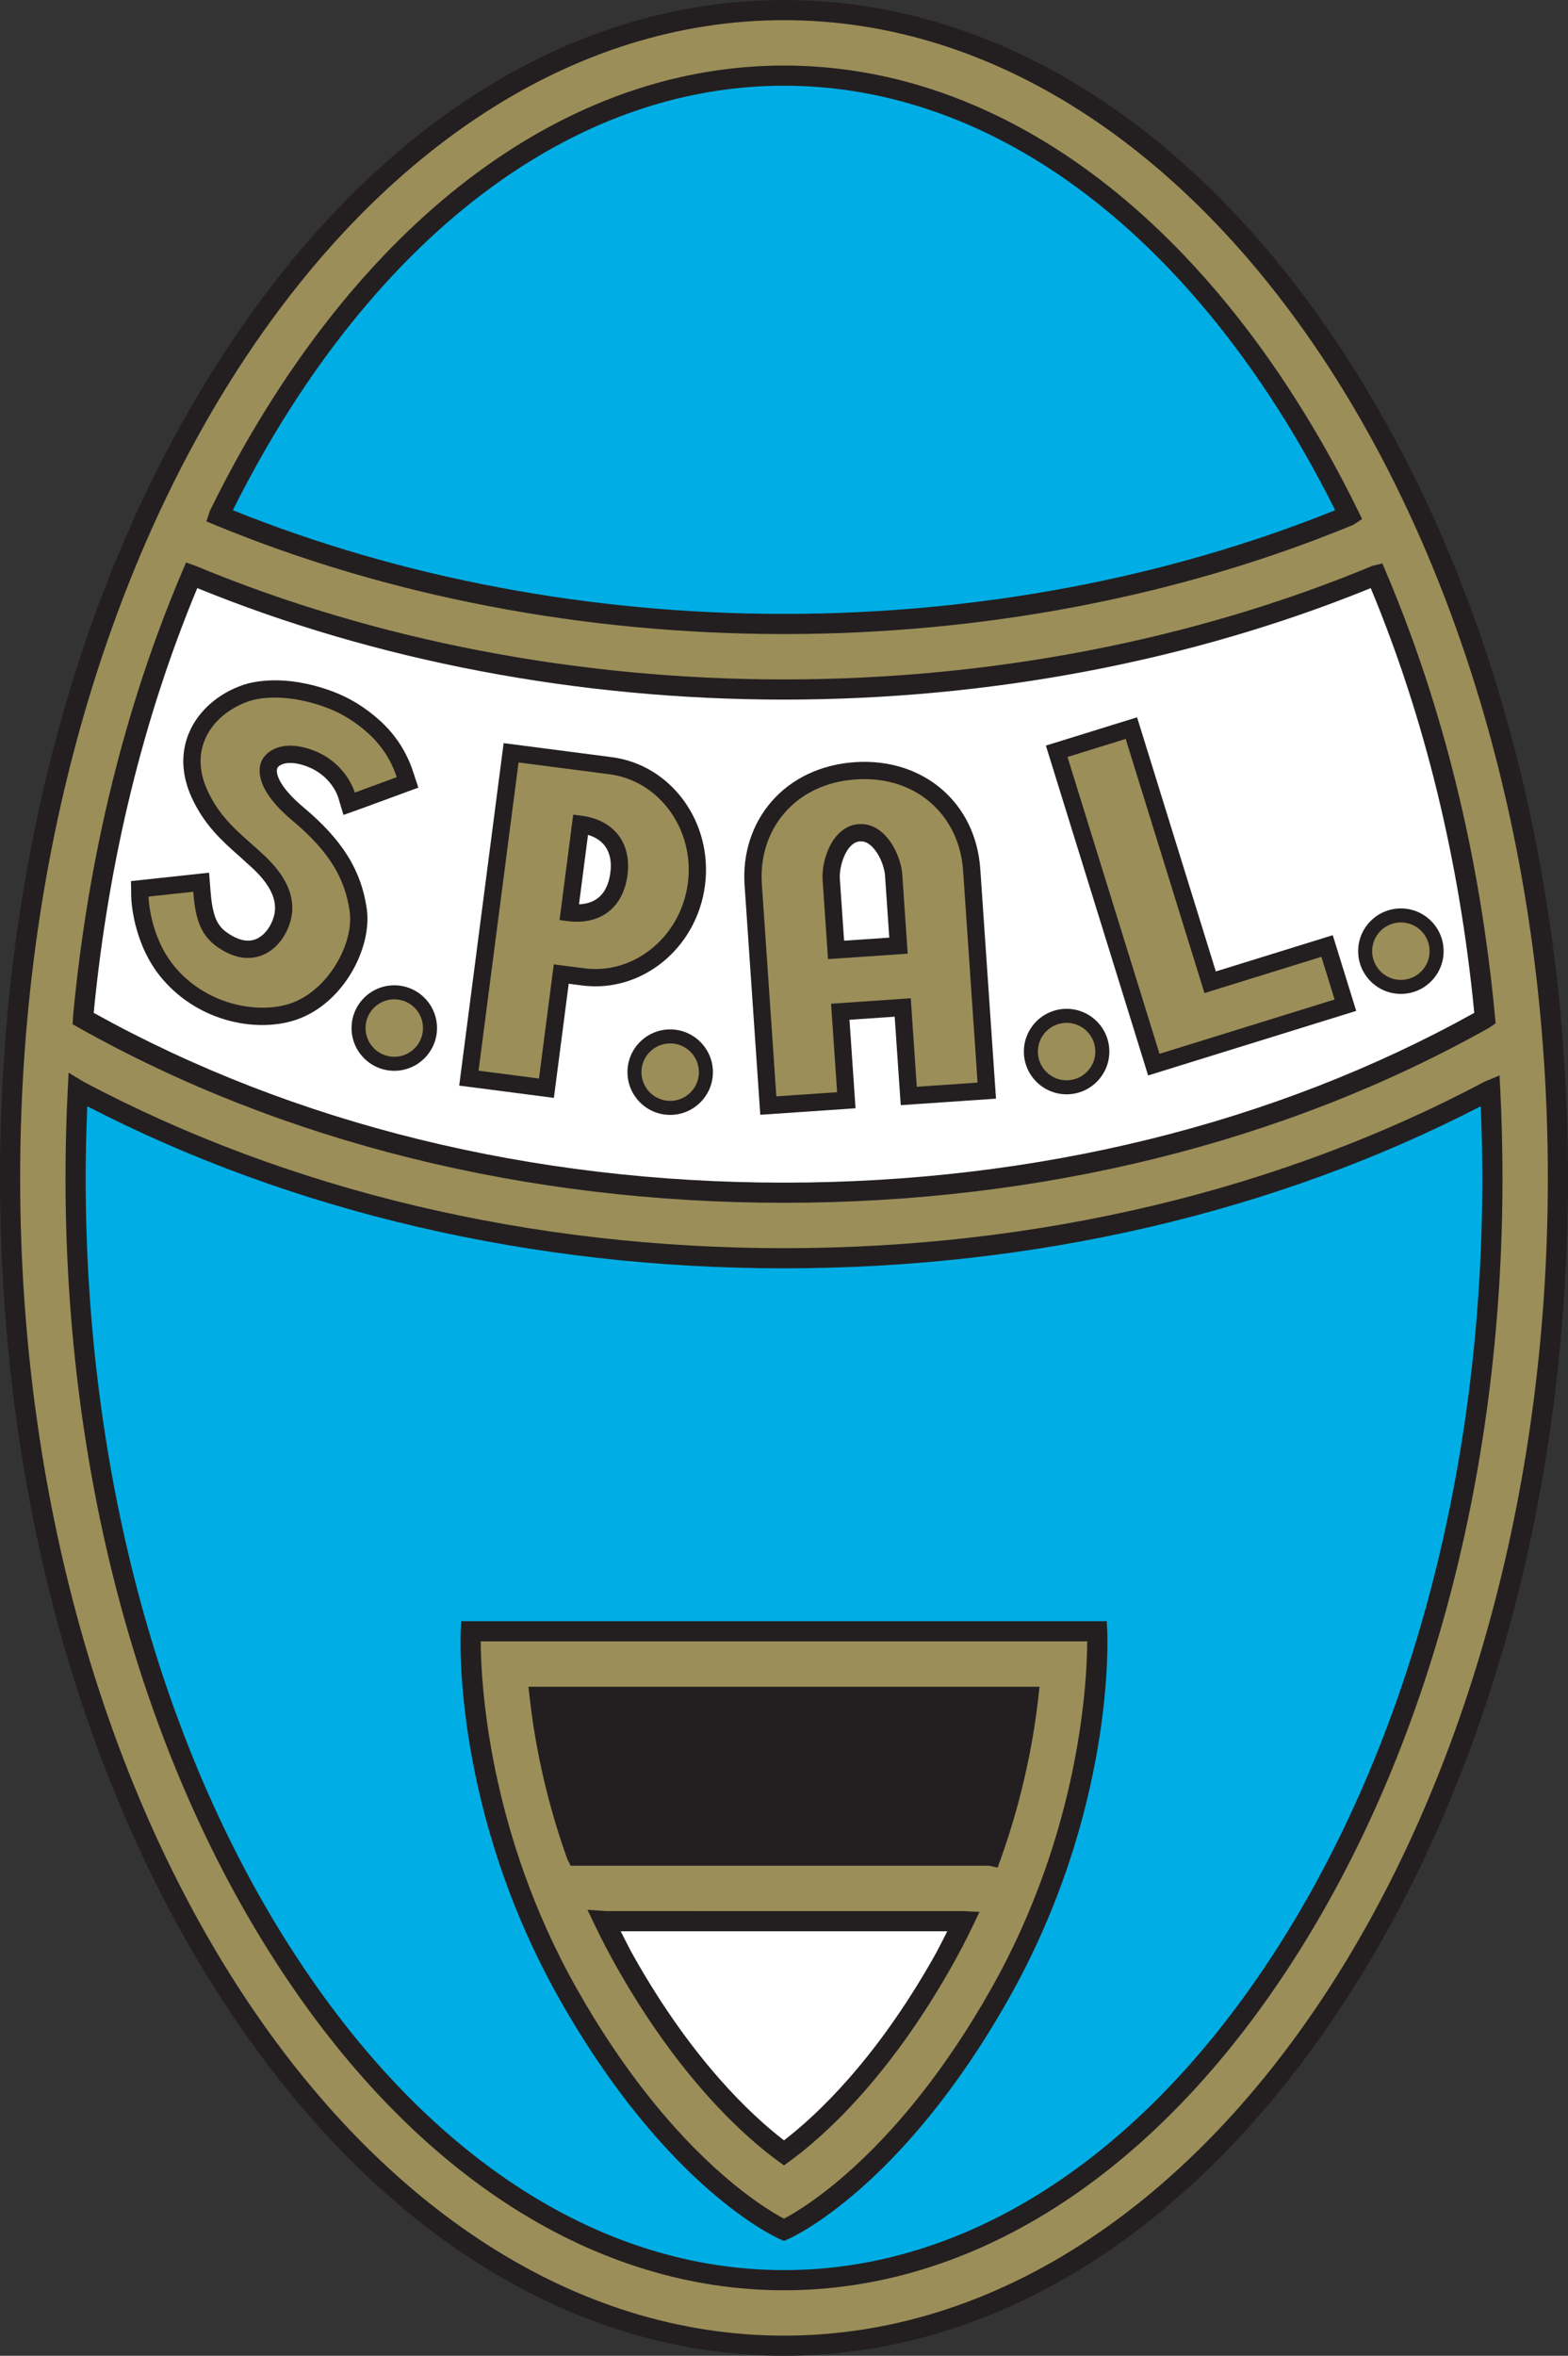 <?xml version="1.0" encoding="UTF-8"?>
<svg xmlns="http://www.w3.org/2000/svg" xmlns:xlink="http://www.w3.org/1999/xlink" width="420.68pt" height="631.81pt" viewBox="0 0 420.68 631.81" version="1.1">
<rect x="0" y="0" width="420.68" height="631.81" fill="#333333" stroke="none"/>
<defs>
<clipPath id="clip1">
  <path d="M 0 0 L 420.68 0 L 420.68 631.809 L 0 631.809 Z M 0 0 "/>
</clipPath>
</defs>
<g id="surface1">
<g clip-path="url(#clip1)" clip-rule="nonzero">
<path style=" stroke:none;fill-rule:nonzero;fill:rgb(13.699%,12.199%,12.5%);fill-opacity:1;" d="M 61.266 92.949 C 21.758 152.543 0 231.723 0 315.906 C 0 400.09 21.758 479.27 61.266 538.863 C 101 598.801 153.941 631.809 210.34 631.809 C 266.738 631.809 319.68 598.801 359.414 538.863 C 398.922 479.27 420.68 400.09 420.68 315.906 C 420.68 231.723 398.922 152.543 359.414 92.949 C 319.68 33.012 266.738 0.004 210.34 0.004 C 153.941 0.004 101 33.012 61.266 92.949 "/>
</g>
<path style=" stroke:none;fill-rule:nonzero;fill:rgb(100%,100%,100%);fill-opacity:1;" d="M 367.754 157.727 C 382.211 192.449 391.559 230.746 395.535 271.641 C 341.969 301.422 277.973 317.176 210.336 317.176 C 142.688 317.176 78.703 301.418 25.137 271.637 C 29.102 230.793 38.465 192.473 52.926 157.727 C 100.801 177.246 155.191 187.629 210.336 187.629 C 265.438 187.629 319.781 177.262 367.754 157.727 "/>
<path style=" stroke:none;fill-rule:nonzero;fill:rgb(13.699%,12.199%,12.5%);fill-opacity:1;" d="M 300.641 193.746 L 280.602 199.961 L 308.031 288.426 L 363.859 271.113 L 357.566 250.809 C 357.566 250.809 332.734 258.512 326.199 260.535 C 323.801 252.793 305.066 192.375 305.066 192.375 L 300.641 193.746 "/>
<path style=" stroke:none;fill-rule:nonzero;fill:rgb(13.699%,12.199%,12.5%);fill-opacity:1;" d="M 229.309 204.41 C 220.297 205.027 212.414 208.75 207.051 214.902 C 201.773 220.953 199.188 228.938 199.766 237.391 L 203.977 298.977 L 229.531 297.23 C 229.531 297.23 228.309 279.348 227.91 273.496 C 232.055 273.215 236.059 272.941 240.035 272.668 C 240.445 278.668 241.66 296.398 241.66 296.398 L 267.215 294.652 L 263.004 233.066 C 261.781 215.211 247.609 203.16 229.309 204.41 M 225.32 235.641 C 225.309 235.469 225.305 235.285 225.305 235.098 C 225.305 231.691 227.211 225.895 230.695 225.656 C 231.395 225.605 232.379 225.676 233.641 226.773 C 235.809 228.664 237.277 232.348 237.445 234.812 C 237.445 234.812 238.199 245.805 238.586 251.465 C 234.656 251.73 230.512 252.016 226.461 252.289 C 226.07 246.629 225.32 235.641 225.32 235.641 "/>
<path style=" stroke:none;fill-rule:nonzero;fill:rgb(13.699%,12.199%,12.5%);fill-opacity:1;" d="M 65.23 183.695 C 58.535 185.992 53.27 190.613 50.785 196.371 C 48.457 201.77 48.66 207.789 51.379 213.781 C 54.773 221.27 59.621 225.566 64.312 229.723 L 67.961 233.027 C 75.188 239.879 74.195 244.59 72.82 247.539 C 71.695 249.945 69.906 251.613 67.91 252.113 C 65.203 252.785 62.414 251.254 60.547 249.852 C 58.02 247.945 56.953 245.059 56.469 238.809 L 56.102 234.047 L 35.133 236.305 L 35.211 240.551 C 35.223 241.066 35.551 253.297 43.719 262.73 C 53.801 274.371 69.352 276.949 79.5 273.48 C 92.141 269.156 99.902 254.203 98.398 243.723 C 96.91 233.363 91.824 225.223 81.395 216.496 C 75.348 211.438 73.84 207.695 74.387 206.027 C 74.621 205.449 76.574 203.602 81.773 205.344 C 88.816 207.703 90.656 213.59 90.73 213.84 L 92.148 218.559 L 96.785 216.914 L 112.234 211.238 L 110.84 206.984 C 109.102 201.695 106.137 197.105 102.02 193.348 C 98.125 189.793 93.785 187.117 89.117 185.395 C 76.219 180.641 67.574 182.895 65.23 183.695 "/>
<path style=" stroke:none;fill-rule:nonzero;fill:rgb(13.699%,12.199%,12.5%);fill-opacity:1;" d="M 94.316 275.715 C 94.316 282.035 99.461 287.18 105.781 287.18 C 112.102 287.18 117.246 282.035 117.246 275.715 C 117.246 269.395 112.102 264.25 105.781 264.25 C 99.461 264.25 94.316 269.395 94.316 275.715 "/>
<path style=" stroke:none;fill-rule:nonzero;fill:rgb(13.699%,12.199%,12.5%);fill-opacity:1;" d="M 168.34 287.543 C 168.34 293.863 173.48 299.008 179.801 299.008 C 186.121 299.008 191.266 293.863 191.266 287.543 C 191.266 281.223 186.121 276.078 179.801 276.078 C 173.48 276.078 168.34 281.223 168.34 287.543 "/>
<path style=" stroke:none;fill-rule:nonzero;fill:rgb(13.699%,12.199%,12.5%);fill-opacity:1;" d="M 274.695 282.023 C 274.695 288.344 279.84 293.488 286.16 293.488 C 292.48 293.488 297.625 288.344 297.625 282.023 C 297.625 275.703 292.48 270.559 286.16 270.559 C 279.84 270.559 274.695 275.703 274.695 282.023 "/>
<path style=" stroke:none;fill-rule:nonzero;fill:rgb(13.699%,12.199%,12.5%);fill-opacity:1;" d="M 364.379 255.098 C 364.379 261.418 369.523 266.559 375.844 266.559 C 382.164 266.559 387.309 261.418 387.309 255.098 C 387.309 248.773 382.164 243.633 375.844 243.633 C 369.523 243.633 364.379 248.773 364.379 255.098 "/>
<path style=" stroke:none;fill-rule:nonzero;fill:rgb(13.699%,12.199%,12.5%);fill-opacity:1;" d="M 134.523 203.895 L 123.199 291.148 L 148.602 294.445 C 148.602 294.445 151.715 270.48 152.578 263.832 C 153.07 263.895 156.172 264.297 156.172 264.297 C 172.16 266.371 186.953 254.328 189.145 237.445 C 191.332 220.562 180.109 205.137 164.117 203.062 L 135.121 199.301 L 134.523 203.895 M 157.758 223.906 C 159.363 224.398 161.008 225.23 162.199 226.758 C 163.324 228.207 163.887 230.062 163.875 232.289 C 163.871 232.879 163.828 233.496 163.742 234.137 C 163.336 237.215 162.199 239.488 160.355 240.895 C 158.836 242.059 157.02 242.461 155.34 242.531 C 155.969 237.676 157.094 229.016 157.758 223.906 "/>
<path style=" stroke:none;fill-rule:nonzero;fill:rgb(61.2%,55.699%,34.9%);fill-opacity:1;" d="M 302.012 198.176 L 286.402 203.016 L 311.086 282.621 L 358.059 268.059 L 354.512 256.613 L 323.145 266.336 L 302.012 198.176 "/>
<path style=" stroke:none;fill-rule:nonzero;fill:rgb(61.2%,55.699%,34.9%);fill-opacity:1;" d="M 148.574 258.629 L 144.602 289.25 L 128.395 287.148 L 139.121 204.492 C 139.121 204.492 150.102 205.918 163.523 207.66 C 176.941 209.402 186.402 222.535 184.547 236.848 C 182.688 251.156 170.188 261.441 156.77 259.699 C 153.996 259.34 151.328 258.996 148.84 258.672 L 148.574 258.629 M 150.117 246.754 L 152.184 247.02 C 160.715 248.172 167.148 243.77 168.34 234.742 C 169.559 225.473 164.074 219.727 155.855 218.75 L 153.797 218.484 L 153.742 218.824 L 150.195 246.156 L 150.117 246.754 "/>
<path style=" stroke:none;fill-rule:nonzero;fill:rgb(61.2%,55.699%,34.9%);fill-opacity:1;" d="M 222.98 269.367 L 224.59 292.922 L 208.285 294.035 L 204.395 237.074 C 203.406 222.672 213.102 210.164 229.559 209.039 L 229.625 209.035 C 246.086 207.91 257.391 218.977 258.379 233.383 L 262.273 290.344 L 245.969 291.457 L 244.344 267.727 L 244.086 267.746 L 222.973 269.188 L 222.98 269.367 M 222.375 257.215 L 243.234 255.789 L 243.527 255.766 L 242.07 234.496 C 241.707 229.137 237.445 220.547 230.445 221.023 L 230.379 221.031 C 223.379 221.512 220.328 230.598 220.695 235.957 L 222.148 257.227 L 222.375 257.215 "/>
<path style=" stroke:none;fill-rule:nonzero;fill:rgb(61.2%,55.699%,34.9%);fill-opacity:1;" d="M 95.188 212.562 C 95.188 212.562 92.887 204.18 83.246 200.949 C 75.066 198.207 70.855 201.906 69.98 204.582 C 68.965 207.691 69.934 212.953 78.418 220.051 C 88.512 228.492 92.566 235.734 93.809 244.379 C 95.047 253.023 87.988 265.676 78 269.094 C 69.535 271.988 55.887 269.699 47.227 259.695 C 40.059 251.422 39.848 240.461 39.848 240.461 L 51.848 239.168 C 52.332 245.438 53.441 250.301 57.758 253.555 C 66.445 260.094 73.898 256.191 77.02 249.5 C 80.434 242.184 77.27 235.465 71.148 229.664 C 65.203 224.027 59.398 220.238 55.602 211.867 C 50.375 200.348 57.387 191.289 66.734 188.082 C 70.441 186.812 77.922 186.211 87.512 189.746 C 91.547 191.234 95.352 193.539 98.891 196.77 C 102.43 200.004 104.941 203.887 106.434 208.43 L 95.188 212.562 "/>
<path style=" stroke:none;fill-rule:nonzero;fill:rgb(61.2%,55.699%,34.9%);fill-opacity:1;" d="M 113.484 275.715 C 113.484 279.969 110.035 283.418 105.781 283.418 C 101.523 283.418 98.074 279.969 98.074 275.715 C 98.074 271.461 101.523 268.012 105.781 268.012 C 110.035 268.012 113.484 271.461 113.484 275.715 "/>
<path style=" stroke:none;fill-rule:nonzero;fill:rgb(61.2%,55.699%,34.9%);fill-opacity:1;" d="M 187.508 287.543 C 187.508 291.801 184.059 295.246 179.801 295.246 C 175.547 295.246 172.098 291.801 172.098 287.543 C 172.098 283.289 175.547 279.84 179.801 279.84 C 184.059 279.84 187.508 283.289 187.508 287.543 "/>
<path style=" stroke:none;fill-rule:nonzero;fill:rgb(61.2%,55.699%,34.9%);fill-opacity:1;" d="M 293.863 282.023 C 293.863 286.277 290.414 289.73 286.16 289.73 C 281.902 289.73 278.453 286.277 278.453 282.023 C 278.453 277.77 281.902 274.32 286.16 274.32 C 290.414 274.32 293.863 277.77 293.863 282.023 "/>
<path style=" stroke:none;fill-rule:nonzero;fill:rgb(61.2%,55.699%,34.9%);fill-opacity:1;" d="M 383.547 255.098 C 383.547 259.352 380.098 262.801 375.844 262.801 C 371.59 262.801 368.137 259.352 368.137 255.098 C 368.137 250.84 371.59 247.391 375.844 247.391 C 380.098 247.391 383.547 250.84 383.547 255.098 "/>
<path style=" stroke:none;fill-rule:nonzero;fill:rgb(61.2%,55.699%,34.9%);fill-opacity:1;" d="M 291.691 440.207 C 291.656 450.543 289.883 491.012 265.84 533.516 C 241.172 577.129 215.711 592.207 210.336 595.031 C 204.965 592.207 179.504 577.129 154.832 533.516 C 130.789 491.012 129.016 450.543 128.98 440.207 C 134.07 440.207 286.602 440.207 291.691 440.207 M 275.875 452.375 L 141.773 452.375 L 142.113 455.383 C 143.23 465.352 145.875 480.91 152.121 498.387 L 152.18 498.543 L 153.098 500.371 C 153.098 500.371 264.762 500.371 265.363 500.371 C 265.461 500.395 267.652 500.891 267.652 500.891 L 268.461 498.637 C 274.77 481.062 277.434 465.414 278.562 455.383 L 278.898 452.375 L 275.875 452.375 M 159.613 516.379 C 161.422 520.152 163.379 523.902 165.426 527.523 C 182.52 557.754 199.902 573.117 208.738 579.586 L 210.336 580.754 L 211.934 579.586 C 220.77 573.117 238.148 557.754 255.246 527.527 C 257.285 523.922 259.234 520.191 261.035 516.434 L 262.793 512.762 L 258.277 512.543 C 258.277 512.543 162.816 512.539 162.633 512.539 C 162.512 512.531 157.609 512.191 157.609 512.191 L 159.613 516.379 "/>
<path style=" stroke:none;fill-rule:nonzero;fill:rgb(100%,100%,100%);fill-opacity:1;" d="M 254.148 517.949 C 252.965 520.27 251.812 522.617 250.543 524.863 C 234.926 552.473 219.211 567.203 210.336 574.023 C 201.465 567.203 185.746 552.473 170.133 524.863 C 168.859 522.617 167.711 520.27 166.527 517.949 C 173.531 517.949 247.121 517.949 254.148 517.949 "/>
<path style=" stroke:none;fill-rule:nonzero;fill:rgb(0%,68.199%,89.799%);fill-opacity:1;" d="M 294.359 434.801 L 123.738 434.801 L 123.609 437.371 C 123.516 439.32 121.582 485.715 150.125 536.18 C 178.727 586.746 208.02 599.992 209.254 600.531 L 210.336 601.004 L 211.422 600.531 C 212.652 599.992 241.945 586.746 270.547 536.18 C 299.09 485.715 297.156 439.32 297.062 437.371 L 296.934 434.801 L 294.359 434.801 M 397.266 296.691 C 397.531 303.07 397.695 309.504 397.695 315.906 C 397.695 395.621 377.297 470.297 340.258 526.164 C 304.922 579.469 258.781 608.828 210.34 608.828 C 161.898 608.828 115.762 579.469 80.422 526.164 C 43.383 470.293 22.984 395.621 22.984 315.906 C 22.984 309.508 23.152 303.074 23.418 296.695 C 78.41 325.117 142.93 340.156 210.336 340.156 C 277.746 340.156 342.27 325.113 397.266 296.691 "/>
<path style=" stroke:none;fill-rule:nonzero;fill:rgb(61.2%,55.699%,34.9%);fill-opacity:1;" d="M 5.406 315.906 C 5.406 144.699 97.34 5.41 210.34 5.41 C 323.34 5.41 415.273 144.699 415.273 315.906 C 415.273 487.113 323.34 626.402 210.34 626.402 C 97.34 626.402 5.406 487.113 5.406 315.906 M 18.176 292.195 C 17.777 300.031 17.574 308.008 17.574 315.906 C 17.574 396.672 38.293 472.406 75.914 529.152 C 112.285 584.02 160.027 614.234 210.34 614.234 C 260.652 614.234 308.391 584.02 344.766 529.152 C 382.387 472.406 403.105 396.676 403.105 315.906 C 403.105 308.023 402.902 300.066 402.508 292.254 L 402.312 288.426 L 398.355 290.066 L 398.238 290.125 C 343.273 319.32 278.297 334.75 210.336 334.75 C 142.422 334.75 77.48 319.336 22.531 290.176 C 22.441 290.117 18.406 287.676 18.406 287.676 L 18.176 292.195 M 48.918 153.195 C 33.52 189.426 23.656 229.535 19.609 272.422 L 19.473 274.691 L 20.945 275.52 C 75.629 306.309 141.121 322.582 210.336 322.582 C 279.43 322.582 344.828 306.359 399.461 275.672 L 399.562 275.613 L 401.262 274.461 L 401.113 272.867 C 397.094 229.828 387.223 189.57 371.77 153.215 L 370.883 151.121 L 368.238 151.742 L 368.035 151.824 C 320.152 171.711 265.621 182.219 210.336 182.219 C 155.07 182.219 100.555 171.715 52.684 151.844 L 52.312 151.707 L 49.914 150.852 L 48.918 153.195 M 75.914 102.66 C 68.848 113.32 62.277 124.824 56.383 136.852 L 56.301 137.016 L 55.371 139.836 L 57.695 140.797 C 104.031 159.934 156.812 170.051 210.336 170.051 C 263.816 170.051 316.562 159.949 362.875 140.84 L 363.113 140.738 L 365.449 139.207 L 364.402 137.066 C 358.48 124.961 351.875 113.383 344.766 102.66 C 308.391 47.797 260.652 17.578 210.34 17.578 C 160.027 17.578 112.285 47.797 75.914 102.66 "/>
<path style=" stroke:none;fill-rule:nonzero;fill:rgb(0%,68.199%,89.799%);fill-opacity:1;" d="M 80.422 105.648 C 115.762 52.344 161.898 22.988 210.34 22.988 C 258.781 22.988 304.918 52.344 340.258 105.648 C 346.723 115.398 352.738 125.891 358.215 136.828 C 313.172 154.996 262.133 164.645 210.336 164.645 C 158.539 164.645 107.504 154.996 62.465 136.828 C 67.941 125.891 73.961 115.395 80.422 105.648 "/>
</g>
</svg>
